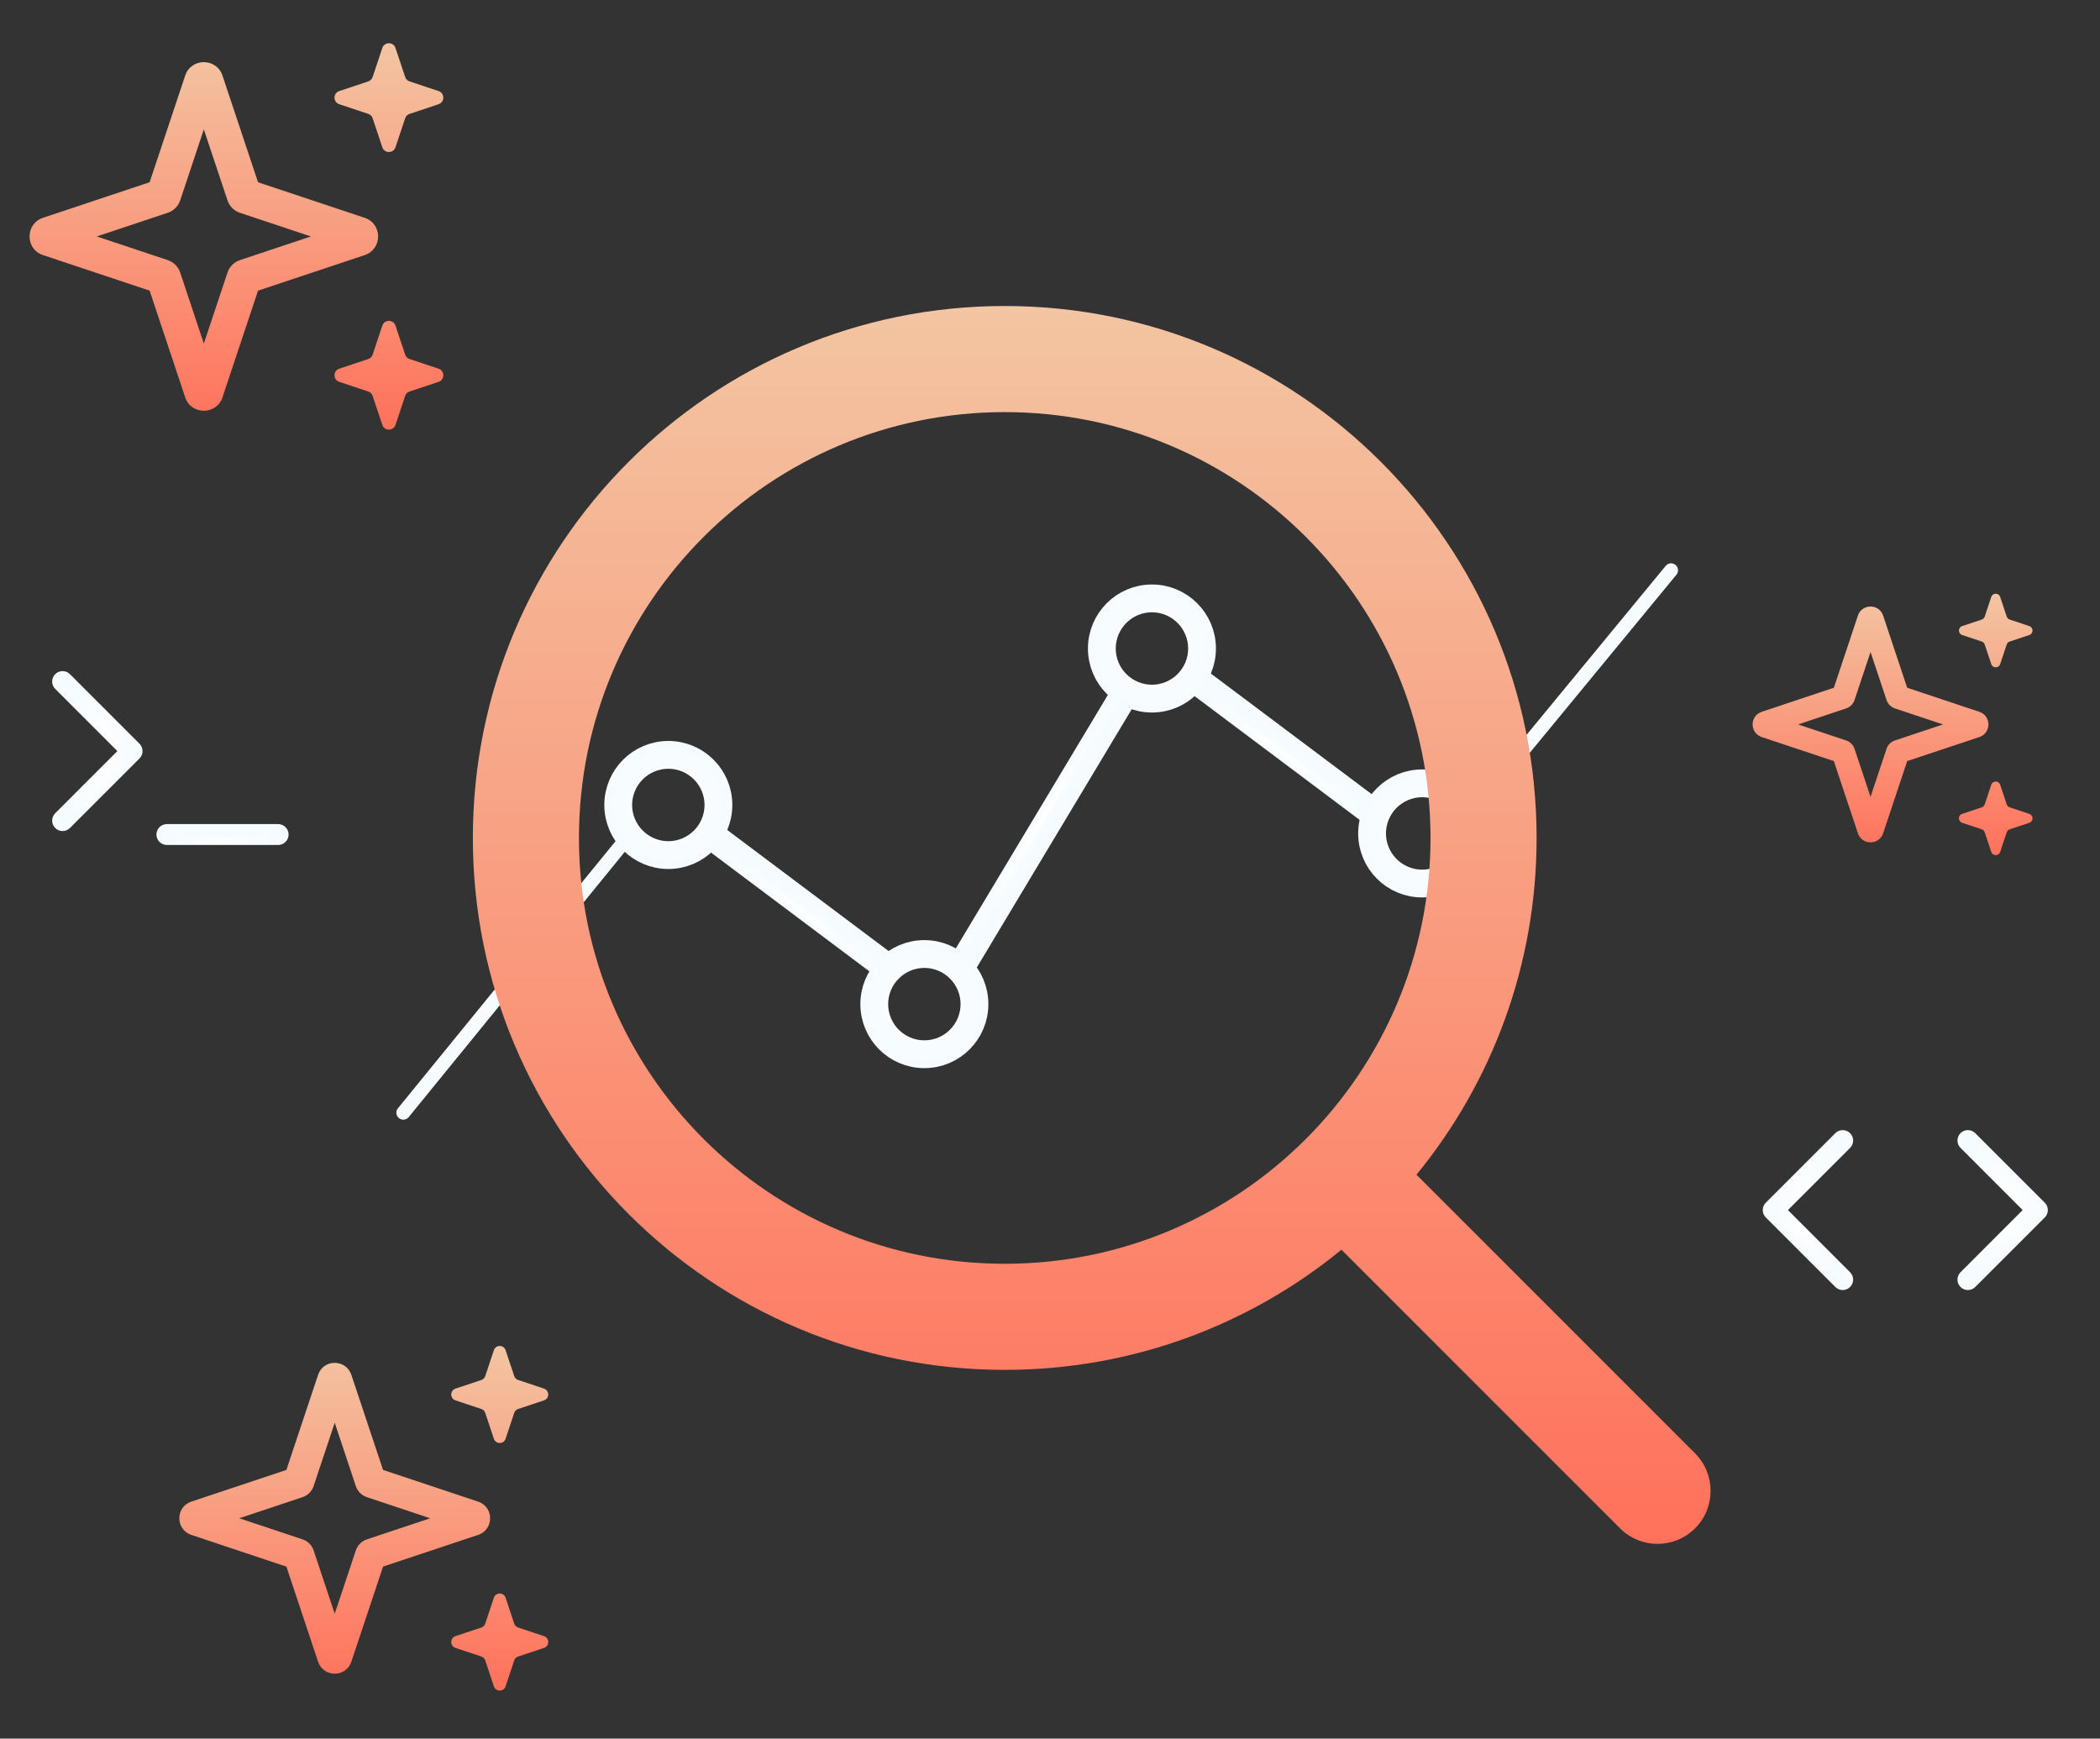<svg xmlns="http://www.w3.org/2000/svg" width="151" height="125" viewBox="0 0 151 125" fill="none"><rect x="0" y="0" width="151" height="125" fill="#333333" stroke="none"/><path d="M28.612 79.684C28.438 79.898 28.47 80.213 28.684 80.388C28.898 80.562 29.213 80.53 29.388 80.316L28.612 79.684ZM44.752 59.874L28.612 79.684L29.388 80.316L45.527 60.505L44.752 59.874Z" fill="url(#paint0_radial_641_4451)"></path><path d="M63.309 70.436C63.751 70.768 64.378 70.678 64.709 70.236C65.041 69.794 64.951 69.168 64.509 68.836L63.309 70.436ZM51.037 61.232L63.309 70.436L64.509 68.836L52.237 59.632L51.037 61.232Z" fill="url(#paint1_radial_641_4451)"></path><path d="M98.082 59.186C98.524 59.518 99.15 59.428 99.482 58.986C99.813 58.544 99.724 57.918 99.282 57.586L98.082 59.186ZM85.809 49.982L98.082 59.186L99.282 57.586L87.009 48.382L85.809 49.982Z" fill="url(#paint2_radial_641_4451)"></path><path d="M68.166 69.122C67.882 69.595 68.035 70.21 68.509 70.494C68.982 70.778 69.597 70.624 69.881 70.151L68.166 69.122ZM80.438 48.667L68.166 69.122L69.881 70.151L82.153 49.696L80.438 48.667Z" fill="url(#paint3_radial_641_4451)"></path><circle cx="48.056" cy="57.875" r="3.602" stroke="url(#paint4_radial_641_4451)" stroke-width="2"></circle><circle cx="66.466" cy="72.193" r="3.602" stroke="url(#paint5_radial_641_4451)" stroke-width="2"></circle><path d="M120.159 41L105.841 58.386" stroke="url(#paint6_radial_641_4451)" stroke-linecap="round"></path><circle cx="102.261" cy="59.921" r="3.602" stroke="url(#paint7_radial_641_4451)" stroke-width="2"></circle><circle cx="82.83" cy="46.625" r="3.602" stroke="url(#paint8_radial_641_4451)" stroke-width="2"></circle><path fill-rule="evenodd" clip-rule="evenodd" d="M29.448 5.851L31.534 6.546C31.989 6.698 31.989 7.341 31.534 7.493L29.448 8.188C29.299 8.238 29.182 8.355 29.133 8.504L28.437 10.589C28.286 11.044 27.642 11.044 27.491 10.589L26.795 8.504C26.745 8.355 26.629 8.238 26.48 8.188L24.394 7.493C23.939 7.341 23.939 6.698 24.394 6.546L26.48 5.851C26.629 5.801 26.745 5.684 26.795 5.535L27.491 3.45C27.642 2.995 28.286 2.995 28.437 3.45L29.133 5.535C29.182 5.684 29.299 5.801 29.448 5.851ZM13.315 5.435C13.745 4.146 15.568 4.146 15.998 5.435L18.554 13.103L26.221 15.659C27.511 16.088 27.511 17.912 26.221 18.341L18.554 20.897L15.998 28.565C15.568 29.854 13.745 29.854 13.315 28.565L10.759 20.897L3.092 18.341C1.803 17.912 1.803 16.088 3.092 15.659L10.759 13.103L13.315 5.435ZM14.657 9.301L12.956 14.405C12.815 14.827 12.483 15.158 12.061 15.299L6.958 17L12.061 18.701C12.483 18.842 12.815 19.173 12.956 19.595L14.657 24.699L16.358 19.595C16.498 19.173 16.83 18.842 17.252 18.701L22.355 17L17.252 15.299C16.83 15.158 16.498 14.827 16.358 14.405L14.657 9.301ZM31.534 26.507L29.448 25.812C29.299 25.762 29.182 25.645 29.133 25.496L28.437 23.41C28.286 22.956 27.642 22.956 27.491 23.41L26.795 25.496C26.745 25.645 26.629 25.762 26.48 25.812L24.394 26.507C23.939 26.659 23.939 27.302 24.394 27.454L26.48 28.149C26.629 28.199 26.745 28.316 26.795 28.465L27.491 30.55C27.642 31.005 28.286 31.005 28.437 30.55L29.133 28.465C29.182 28.316 29.299 28.199 29.448 28.149L31.534 27.454C31.989 27.302 31.989 26.659 31.534 26.507Z" fill="url(#paint9_linear_641_4451)"></path><path fill-rule="evenodd" clip-rule="evenodd" d="M37.257 99.217L39.116 99.837C39.522 99.972 39.522 100.546 39.116 100.681L37.257 101.301C37.124 101.345 37.02 101.449 36.975 101.582L36.355 103.442C36.22 103.848 35.646 103.848 35.511 103.442L34.891 101.582C34.847 101.449 34.743 101.345 34.61 101.301L32.75 100.681C32.345 100.546 32.345 99.972 32.75 99.837L34.61 99.217C34.743 99.172 34.847 99.068 34.891 98.935L35.511 97.076C35.646 96.67 36.22 96.67 36.355 97.076L36.975 98.935C37.02 99.068 37.124 99.172 37.257 99.217ZM22.872 98.846C23.255 97.697 24.881 97.697 25.264 98.846L27.543 105.683L34.38 107.962C35.529 108.345 35.529 109.97 34.38 110.354L27.543 112.633L25.264 119.469C24.881 120.619 23.255 120.619 22.872 119.469L20.593 112.633L13.757 110.354C12.607 109.97 12.607 108.345 13.757 107.962L20.593 105.683L22.872 98.846ZM24.068 102.293L22.551 106.844C22.426 107.22 22.131 107.515 21.754 107.641L17.204 109.158L21.754 110.674C22.131 110.8 22.426 111.095 22.551 111.472L24.068 116.022L25.585 111.472C25.71 111.095 26.006 110.8 26.382 110.674L30.933 109.158L26.382 107.641C26.006 107.515 25.71 107.22 25.585 106.844L24.068 102.293ZM39.116 117.634L37.257 117.014C37.124 116.97 37.02 116.866 36.975 116.733L36.355 114.873C36.22 114.468 35.646 114.468 35.511 114.873L34.891 116.733C34.847 116.866 34.743 116.97 34.61 117.014L32.75 117.634C32.345 117.77 32.345 118.343 32.75 118.479L34.61 119.098C34.743 119.143 34.847 119.247 34.891 119.38L35.511 121.24C35.646 121.645 36.22 121.645 36.355 121.24L36.975 119.38C37.02 119.247 37.124 119.143 37.257 119.098L39.116 118.479C39.522 118.343 39.522 117.77 39.116 117.634Z" fill="url(#paint10_linear_641_4451)"></path><path fill-rule="evenodd" clip-rule="evenodd" d="M144.506 44.543L145.917 45.013C146.224 45.116 146.224 45.551 145.917 45.654L144.506 46.124C144.405 46.157 144.326 46.236 144.292 46.337L143.822 47.748C143.719 48.056 143.284 48.056 143.181 47.748L142.711 46.337C142.677 46.236 142.598 46.157 142.498 46.124L141.087 45.654C140.779 45.551 140.779 45.116 141.087 45.013L142.498 44.543C142.598 44.509 142.677 44.43 142.711 44.329L143.181 42.918C143.284 42.611 143.719 42.611 143.822 42.918L144.292 44.329C144.326 44.43 144.405 44.509 144.506 44.543ZM133.592 44.261C133.883 43.389 135.116 43.389 135.407 44.261L137.136 49.448L142.323 51.177C143.195 51.468 143.195 52.701 142.323 52.992L137.136 54.721L135.407 59.908C135.116 60.78 133.883 60.78 133.592 59.908L131.863 54.721L126.676 52.992C125.804 52.701 125.804 51.468 126.676 51.177L131.863 49.448L133.592 44.261ZM134.5 46.877L133.349 50.329C133.254 50.615 133.03 50.839 132.744 50.934L129.292 52.085L132.744 53.236C133.03 53.331 133.254 53.555 133.349 53.84L134.5 57.293L135.651 53.84C135.746 53.555 135.97 53.331 136.255 53.236L139.708 52.085L136.255 50.934C135.97 50.839 135.746 50.615 135.651 50.329L134.5 46.877ZM145.917 58.516L144.506 58.046C144.405 58.012 144.326 57.933 144.292 57.832L143.822 56.421C143.719 56.114 143.284 56.114 143.181 56.421L142.711 57.832C142.677 57.933 142.598 58.012 142.498 58.046L141.087 58.516C140.779 58.618 140.779 59.054 141.087 59.156L142.498 59.627C142.598 59.66 142.677 59.739 142.711 59.84L143.181 61.251C143.284 61.559 143.719 61.559 143.822 61.251L144.292 59.84C144.326 59.739 144.405 59.66 144.506 59.627L145.917 59.156C146.224 59.054 146.224 58.618 145.917 58.516Z" fill="url(#paint11_linear_641_4451)"></path><path fill-rule="evenodd" clip-rule="evenodd" d="M133.03 81.47C133.323 81.763 133.323 82.237 133.03 82.53L128.561 87L133.03 91.47C133.323 91.763 133.323 92.237 133.03 92.53C132.737 92.823 132.263 92.823 131.97 92.53L126.97 87.53C126.677 87.237 126.677 86.763 126.97 86.47L131.97 81.47C132.263 81.177 132.737 81.177 133.03 81.47Z" fill="url(#paint12_radial_641_4451)"></path><path fill-rule="evenodd" clip-rule="evenodd" d="M140.97 81.47C141.263 81.177 141.737 81.177 142.03 81.47L147.03 86.47C147.323 86.763 147.323 87.237 147.03 87.53L142.03 92.53C141.737 92.823 141.263 92.823 140.97 92.53C140.677 92.237 140.677 91.763 140.97 91.47L145.439 87L140.97 82.53C140.677 82.237 140.677 81.763 140.97 81.47Z" fill="url(#paint13_radial_641_4451)"></path><path fill-rule="evenodd" clip-rule="evenodd" d="M3.97 48.47C4.263 48.177 4.737 48.177 5.03 48.47L10.03 53.47C10.323 53.763 10.323 54.237 10.03 54.53L5.03 59.53C4.737 59.823 4.263 59.823 3.97 59.53C3.677 59.237 3.677 58.763 3.97 58.47L8.439 54L3.97 49.53C3.677 49.237 3.677 48.763 3.97 48.47Z" fill="url(#paint14_radial_641_4451)"></path><path d="M12 60H20" stroke="url(#paint15_radial_641_4451)" stroke-width="1.5" stroke-linecap="round"></path><g clip-path="url(#clip0_641_4451)"><path fill-rule="evenodd" clip-rule="evenodd" d="M41.629 60.245C41.629 43.336 55.336 29.629 72.245 29.629C89.153 29.629 102.861 43.336 102.861 60.245C102.861 77.153 89.153 90.861 72.245 90.861C55.336 90.861 41.629 77.153 41.629 60.245ZM72.245 22C51.123 22 34 39.123 34 60.245C34 81.367 51.123 98.489 72.245 98.489C81.432 98.489 89.862 95.25 96.457 89.851L116.489 109.883C117.978 111.372 120.393 111.372 121.883 109.883C123.372 108.393 123.372 105.978 121.883 104.489L101.851 84.457C107.25 77.862 110.489 69.432 110.489 60.245C110.489 39.123 93.366 22 72.245 22Z" fill="url(#paint16_linear_641_4451)"></path></g><defs><radialGradient id="paint0_radial_641_4451" cx="0" cy="0" r="1" gradientUnits="userSpaceOnUse" gradientTransform="translate(36.682 69.779) rotate(-140.83) scale(0.5 12.776)"><stop stop-color="white"></stop><stop offset="1" stop-color="#F5FBFF"></stop></radialGradient><radialGradient id="paint1_radial_641_4451" cx="0" cy="0" r="1" gradientUnits="userSpaceOnUse" gradientTransform="translate(57.473 65.434) rotate(126.87) scale(0.5 7.67)"><stop stop-color="white"></stop><stop offset="1" stop-color="#F5FBFF"></stop></radialGradient><radialGradient id="paint2_radial_641_4451" cx="0" cy="0" r="1" gradientUnits="userSpaceOnUse" gradientTransform="translate(92.246 54.184) rotate(126.87) scale(0.5 7.67)"><stop stop-color="white"></stop><stop offset="1" stop-color="#F5FBFF"></stop></radialGradient><radialGradient id="paint3_radial_641_4451" cx="0" cy="0" r="1" gradientUnits="userSpaceOnUse" gradientTransform="translate(74.731 59.152) rotate(-149.036) scale(0.5 11.927)"><stop stop-color="white"></stop><stop offset="1" stop-color="#F5FBFF"></stop></radialGradient><radialGradient id="paint4_radial_641_4451" cx="0" cy="0" r="1" gradientUnits="userSpaceOnUse" gradientTransform="translate(48.056 57.875) rotate(90) scale(4.602)"><stop stop-color="white"></stop><stop offset="1" stop-color="#F5FBFF"></stop></radialGradient><radialGradient id="paint5_radial_641_4451" cx="0" cy="0" r="1" gradientUnits="userSpaceOnUse" gradientTransform="translate(66.466 72.193) rotate(90) scale(4.602)"><stop stop-color="white"></stop><stop offset="1" stop-color="#F5FBFF"></stop></radialGradient><radialGradient id="paint6_radial_641_4451" cx="0" cy="0" r="1" gradientUnits="userSpaceOnUse" gradientTransform="translate(112.614 49.375) rotate(-140.528) scale(0.5 11.262)"><stop stop-color="white"></stop><stop offset="1" stop-color="#F5FBFF"></stop></radialGradient><radialGradient id="paint7_radial_641_4451" cx="0" cy="0" r="1" gradientUnits="userSpaceOnUse" gradientTransform="translate(102.261 59.921) rotate(90) scale(4.602)"><stop stop-color="white"></stop><stop offset="1" stop-color="#F5FBFF"></stop></radialGradient><radialGradient id="paint8_radial_641_4451" cx="0" cy="0" r="1" gradientUnits="userSpaceOnUse" gradientTransform="translate(82.83 46.625) rotate(90) scale(4.602)"><stop stop-color="white"></stop><stop offset="1" stop-color="#F5FBFF"></stop></radialGradient><linearGradient id="paint9_linear_641_4451" x1="17" y1="3.108" x2="17" y2="30.892" gradientUnits="userSpaceOnUse"><stop stop-color="#F3C5A2"></stop><stop offset="1" stop-color="#FF715B"></stop></linearGradient><linearGradient id="paint10_linear_641_4451" x1="26.158" y1="96.772" x2="26.158" y2="121.544" gradientUnits="userSpaceOnUse"><stop stop-color="#F3C5A2"></stop><stop offset="1" stop-color="#FF715B"></stop></linearGradient><linearGradient id="paint11_linear_641_4451" x1="136.085" y1="42.688" x2="136.085" y2="61.482" gradientUnits="userSpaceOnUse"><stop stop-color="#F3C5A2"></stop><stop offset="1" stop-color="#FF715B"></stop></linearGradient><radialGradient id="paint12_radial_641_4451" cx="0" cy="0" r="1" gradientUnits="userSpaceOnUse" gradientTransform="translate(130 87) rotate(90) scale(5.75 3.25)"><stop stop-color="white"></stop><stop offset="1" stop-color="#F5FBFF"></stop></radialGradient><radialGradient id="paint13_radial_641_4451" cx="0" cy="0" r="1" gradientUnits="userSpaceOnUse" gradientTransform="translate(144 87) rotate(90) scale(5.75 3.25)"><stop stop-color="white"></stop><stop offset="1" stop-color="#F5FBFF"></stop></radialGradient><radialGradient id="paint14_radial_641_4451" cx="0" cy="0" r="1" gradientUnits="userSpaceOnUse" gradientTransform="translate(7 54) rotate(90) scale(5.75 3.25)"><stop stop-color="white"></stop><stop offset="1" stop-color="#F5FBFF"></stop></radialGradient><radialGradient id="paint15_radial_641_4451" cx="0" cy="0" r="1" gradientUnits="userSpaceOnUse" gradientTransform="translate(16 60.5) rotate(90) scale(0.5 4)"><stop stop-color="white"></stop><stop offset="1" stop-color="#F5FBFF"></stop></radialGradient><linearGradient id="paint16_linear_641_4451" x1="78.5" y1="22" x2="78.5" y2="111" gradientUnits="userSpaceOnUse"><stop stop-color="#F3C5A2"></stop><stop offset="1" stop-color="#FF715B"></stop></linearGradient><clipPath id="clip0_641_4451"><rect x="34" y="22" width="89" height="89" fill="white"></rect></clipPath></defs></svg>